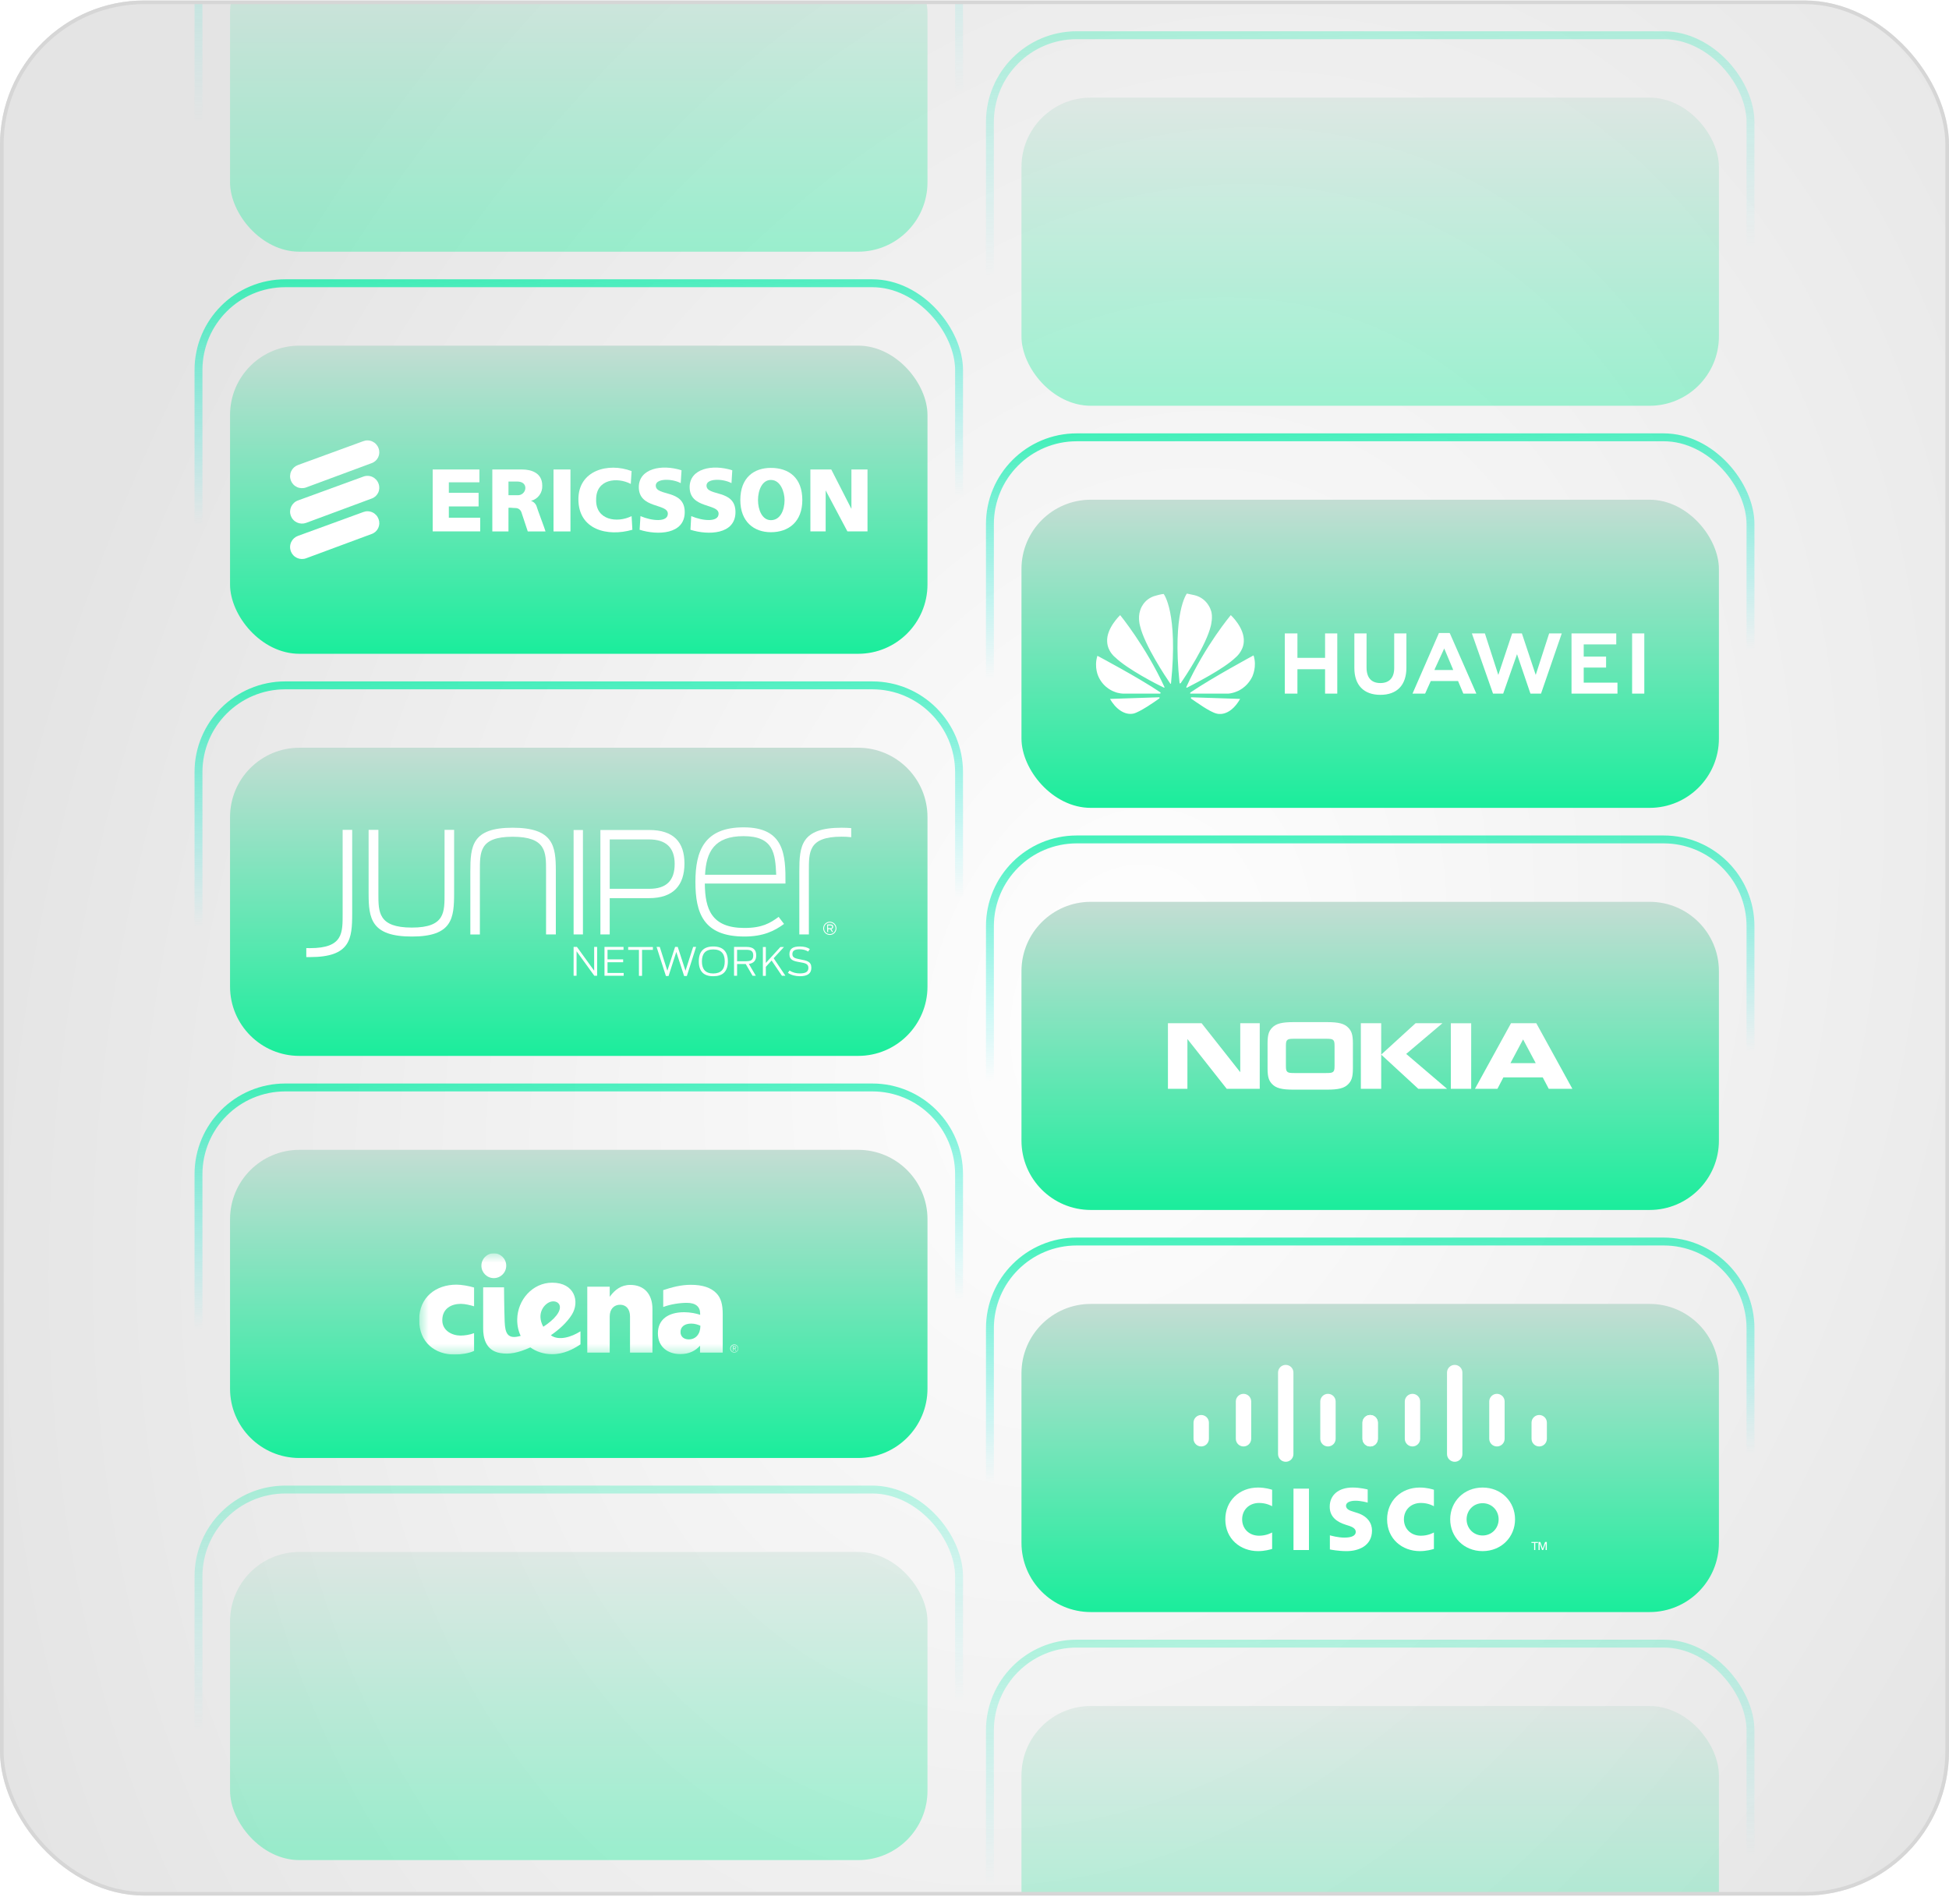<svg width="216" height="211" viewBox="0 0 216 211" fill="none" xmlns="http://www.w3.org/2000/svg">
<g clip-path="url(#clip0_932_3332)">
<rect y="0.055" width="216" height="210" rx="16" fill="url(#paint0_radial_932_3332)"/>
<g opacity="0.4">
<rect x="194" y="223.28" width="84.291" height="41.144" rx="9.621" transform="rotate(-180 194 223.28)" stroke="url(#paint1_linear_932_3332)" stroke-width="0.875"/>
<g filter="url(#filter0_i_932_3332)">
<rect x="190.5" y="219.781" width="77.294" height="34.147" rx="7.683" transform="rotate(-180 190.5 219.781)" fill="url(#paint2_linear_932_3332)"/>
</g>
</g>
<g opacity="0.4">
<rect x="106.289" y="206.207" width="84.291" height="41.144" rx="9.621" transform="rotate(-180 106.289 206.207)" stroke="url(#paint3_linear_932_3332)" stroke-width="0.875"/>
<g filter="url(#filter1_i_932_3332)">
<rect x="102.789" y="202.708" width="77.294" height="34.147" rx="7.683" transform="rotate(-180 102.789 202.708)" fill="url(#paint4_linear_932_3332)"/>
</g>
</g>
<path d="M194 169.101C194 174.414 189.693 178.722 184.379 178.722L119.33 178.722C114.016 178.722 109.709 174.414 109.709 169.101L109.709 147.199C109.709 141.886 114.016 137.578 119.33 137.578L184.379 137.578C189.693 137.578 194 141.886 194 147.199L194 169.101Z" stroke="url(#paint5_linear_932_3332)" stroke-width="0.875"/>
<g filter="url(#filter2_i_932_3332)">
<path d="M190.5 167.54C190.5 171.783 187.06 175.223 182.817 175.223L120.889 175.223C116.646 175.223 113.206 171.783 113.206 167.54L113.206 148.76C113.206 144.516 116.646 141.077 120.889 141.077L182.817 141.077C187.06 141.077 190.5 144.516 190.5 148.76L190.5 167.54Z" fill="url(#paint6_linear_932_3332)"/>
<g clip-path="url(#clip1_932_3332)">
<path d="M145.068 161.546H143.352V168.35H145.068V161.546Z" fill="white"/>
<path d="M158.915 163.496C158.846 163.46 158.294 163.132 157.473 163.132C156.361 163.132 155.591 163.905 155.591 164.947C155.591 165.958 156.329 166.763 157.473 166.763C158.28 166.763 158.841 166.443 158.915 166.402V168.228C158.702 168.289 158.116 168.47 157.349 168.47C155.419 168.47 153.727 167.139 153.727 164.947C153.727 162.915 155.26 161.425 157.349 161.425C158.158 161.425 158.754 161.622 158.915 161.669V163.496Z" fill="white"/>
<path d="M140.985 163.496C140.916 163.46 140.364 163.132 139.543 163.132C138.431 163.132 137.662 163.905 137.662 164.947C137.662 165.958 138.399 166.763 139.543 166.763C140.35 166.763 140.911 166.443 140.985 166.402V168.228C140.772 168.289 140.187 168.47 139.42 168.47C137.49 168.47 135.797 167.139 135.797 164.947C135.797 162.915 137.33 161.425 139.42 161.425C140.228 161.425 140.824 161.622 140.985 161.669V163.496Z" fill="white"/>
<path d="M164.312 163.158C163.293 163.158 162.537 163.959 162.537 164.947C162.537 165.937 163.293 166.738 164.312 166.738C165.329 166.738 166.088 165.937 166.088 164.947C166.088 163.959 165.329 163.158 164.312 163.158ZM167.907 164.947C167.907 166.893 166.404 168.47 164.312 168.47C162.219 168.47 160.719 166.893 160.719 164.947C160.719 163.004 162.219 161.425 164.312 161.425C166.404 161.425 167.907 163.004 167.907 164.947Z" fill="white"/>
<path d="M151.576 163.093C151.55 163.084 150.827 162.885 150.234 162.885C149.546 162.885 149.172 163.115 149.172 163.442C149.172 163.857 149.676 164.001 149.958 164.09L150.432 164.241C151.546 164.596 152.054 165.359 152.054 166.187C152.054 167.897 150.551 168.471 149.237 168.471C148.324 168.471 147.469 168.303 147.385 168.285V166.719C147.536 166.757 148.256 166.972 149.006 166.972C149.86 166.972 150.253 166.723 150.253 166.337C150.253 165.992 149.913 165.793 149.487 165.659C149.383 165.625 149.227 165.576 149.12 165.541C148.164 165.238 147.367 164.677 147.367 163.55C147.367 162.278 148.32 161.424 149.902 161.424C150.738 161.424 151.525 161.626 151.576 161.64V163.093Z" fill="white"/>
<path d="M133.978 154.234C133.978 153.765 133.595 153.385 133.126 153.385C132.657 153.385 132.273 153.765 132.273 154.234V156.02C132.273 156.492 132.657 156.872 133.126 156.872C133.595 156.872 133.978 156.492 133.978 156.02V154.234Z" fill="white"/>
<path d="M138.666 151.89C138.666 151.421 138.283 151.04 137.814 151.04C137.344 151.04 136.961 151.421 136.961 151.89V156.02C136.961 156.492 137.344 156.872 137.814 156.872C138.283 156.872 138.666 156.492 138.666 156.02V151.89Z" fill="white"/>
<path d="M143.345 148.683C143.345 148.214 142.963 147.833 142.493 147.833C142.023 147.833 141.641 148.214 141.641 148.683V157.717C141.641 158.189 142.023 158.57 142.493 158.57C142.963 158.57 143.345 158.189 143.345 157.717V148.683Z" fill="white"/>
<path d="M148.025 151.89C148.025 151.421 147.642 151.04 147.173 151.04C146.703 151.04 146.32 151.421 146.32 151.89V156.02C146.32 156.492 146.703 156.872 147.173 156.872C147.642 156.872 148.025 156.492 148.025 156.02V151.89Z" fill="white"/>
<path d="M152.699 154.234C152.699 153.765 152.319 153.385 151.852 153.385C151.383 153.385 151 153.765 151 154.234V156.02C151 156.492 151.383 156.872 151.852 156.872C152.319 156.872 152.699 156.492 152.699 156.02V154.234Z" fill="white"/>
<path d="M152.705 154.234C152.705 153.766 152.322 153.385 151.853 153.385C151.383 153.385 151 153.766 151 154.234V156.02C151 156.492 151.383 156.872 151.853 156.872C152.322 156.872 152.705 156.492 152.705 156.02V154.234Z" fill="white"/>
<path d="M157.392 151.89C157.392 151.421 157.01 151.04 156.54 151.04C156.07 151.04 155.688 151.421 155.688 151.89V156.02C155.688 156.492 156.07 156.872 156.54 156.872C157.01 156.872 157.392 156.492 157.392 156.02V151.89Z" fill="white"/>
<path d="M162.072 148.683C162.072 148.214 161.689 147.833 161.22 147.833C160.75 147.833 160.367 148.214 160.367 148.683V157.717C160.367 158.189 160.75 158.57 161.22 158.57C161.689 158.57 162.072 158.189 162.072 157.717V148.683Z" fill="white"/>
<path d="M166.752 151.89C166.752 151.421 166.369 151.04 165.9 151.04C165.43 151.04 165.047 151.421 165.047 151.89V156.02C165.047 156.492 165.43 156.872 165.9 156.872C166.369 156.872 166.752 156.492 166.752 156.02V151.89Z" fill="white"/>
<path d="M171.434 154.234C171.434 153.766 171.054 153.385 170.587 153.385C170.117 153.385 169.734 153.766 169.734 154.234V156.02C169.734 156.492 170.117 156.872 170.587 156.872C171.054 156.872 171.434 156.492 171.434 156.02V154.234Z" fill="white"/>
<path d="M170.452 167.454V167.56H170.148V168.35H170.024V167.56H169.719V167.454H170.452Z" fill="white"/>
<path d="M170.508 167.454H170.703L170.971 168.189H170.975L171.235 167.454H171.426V168.35H171.299V167.615H171.294L171.022 168.35H170.904L170.639 167.615H170.633V168.35H170.508V167.454Z" fill="white"/>
</g>
</g>
<path d="M106.289 152.027C106.289 157.341 101.982 161.648 96.668 161.648L31.619 161.648C26.305 161.648 21.998 157.341 21.998 152.027L21.998 130.126C21.998 124.812 26.305 120.505 31.619 120.505L96.668 120.505C101.982 120.505 106.289 124.812 106.289 130.126L106.289 152.027Z" stroke="url(#paint7_linear_932_3332)" stroke-width="0.875"/>
<g filter="url(#filter3_i_932_3332)">
<path d="M102.789 150.467C102.789 154.71 99.349 158.15 95.106 158.15L33.178 158.15C28.935 158.15 25.495 154.71 25.495 150.467L25.495 131.686C25.495 127.443 28.935 124.003 33.178 124.003L95.106 124.003C99.349 124.003 102.789 127.443 102.789 131.686L102.789 150.467Z" fill="url(#paint8_linear_932_3332)"/>
<g clip-path="url(#clip2_932_3332)">
<mask id="mask0_932_3332" style="mask-type:luminance" maskUnits="userSpaceOnUse" x="46" y="135" width="36" height="12">
<path d="M81.832 135.464H46.453V146.689H81.832V135.464Z" fill="white"/>
</mask>
<g mask="url(#mask0_932_3332)">
<path d="M50.389 146.69C51.01 146.69 51.977 146.564 52.54 146.28V144.315C52.052 144.503 51.484 144.584 51.033 144.584C50.107 144.584 49.017 144.04 49.017 142.886C49.017 141.568 50.05 141.069 51.074 141.069C51.567 141.069 52.12 141.219 52.54 141.341V139.26C51.959 139.085 51.143 138.941 50.591 138.941C48.31 138.941 46.453 140.332 46.453 142.838C46.453 145.387 48.247 146.69 50.389 146.69Z" fill="white"/>
</g>
<mask id="mask1_932_3332" style="mask-type:luminance" maskUnits="userSpaceOnUse" x="46" y="135" width="36" height="12">
<path d="M81.832 135.464H46.453V146.689H81.832V135.464Z" fill="white"/>
</mask>
<g mask="url(#mask1_932_3332)">
<path d="M75.406 146.638C76.378 146.638 77.076 146.269 77.583 145.707V146.474H80.097V142.217C80.097 141.177 79.923 140.41 79.362 139.861C78.773 139.273 77.869 138.956 76.542 138.959C75.463 138.961 74.462 139.23 73.502 139.547V141.416C74.333 141.106 75.338 140.957 76.118 140.957C77.117 140.957 77.596 141.396 77.596 142.162V142.284C77.172 142.135 76.501 141.996 75.817 141.996C74.079 141.996 72.914 142.79 72.914 144.324V144.351C72.913 145.829 73.996 146.638 75.406 146.638ZM75.419 144.173C75.419 143.626 75.858 143.256 76.609 143.256C76.993 143.256 77.339 143.368 77.623 143.491C77.623 144.44 77.09 145.008 76.336 145.008C75.803 145.008 75.419 144.707 75.419 144.2V144.173Z" fill="white"/>
</g>
<mask id="mask2_932_3332" style="mask-type:luminance" maskUnits="userSpaceOnUse" x="46" y="135" width="36" height="12">
<path d="M81.832 135.464H46.453V146.689H81.832V135.464Z" fill="white"/>
</mask>
<g mask="url(#mask2_932_3332)">
<path d="M67.572 142.472C67.572 141.636 68.059 141.168 68.724 141.168C69.38 141.168 69.822 141.64 69.822 142.472V146.471H72.308V141.637C72.308 139.98 71.384 138.97 69.847 138.97C68.818 138.97 68.148 139.544 67.675 140.152L67.572 140.284V139.168H65.086V146.471H67.572L67.572 142.472Z" fill="white"/>
</g>
<mask id="mask3_932_3332" style="mask-type:luminance" maskUnits="userSpaceOnUse" x="46" y="135" width="36" height="12">
<path d="M81.832 135.464H46.453V146.689H81.832V135.464Z" fill="white"/>
</mask>
<g mask="url(#mask3_932_3332)">
<path d="M55.417 146.52C56.438 146.703 57.438 146.497 58.773 145.895C59.412 146.352 60.255 146.651 61.193 146.651C62.488 146.651 63.547 146.084 64.332 145.558V144.11C63.357 144.737 61.932 145.197 61.048 144.551C61.951 143.924 62.808 143.171 63.375 142.267C64.278 140.825 63.688 138.723 61.203 138.723C59.014 138.723 57.356 140.639 57.321 142.782C57.31 143.455 57.451 144.09 57.705 144.617C56.259 145.04 55.98 144.342 55.93 143.035C55.871 141.464 55.86 139.238 55.86 139.238H53.547V143.81C53.547 144.756 53.778 146.227 55.417 146.52ZM61.071 140.823C61.832 140.644 62.509 141.283 61.661 142.36C61.316 142.798 60.811 143.219 60.211 143.608C59.369 142.067 60.405 140.981 61.071 140.823Z" fill="white"/>
</g>
<mask id="mask4_932_3332" style="mask-type:luminance" maskUnits="userSpaceOnUse" x="46" y="135" width="36" height="12">
<path d="M81.832 135.464H46.453V146.689H81.832V135.464Z" fill="white"/>
</mask>
<g mask="url(#mask4_932_3332)">
<path d="M53.352 136.841C53.352 137.602 53.968 138.218 54.728 138.218C55.488 138.218 56.104 137.602 56.104 136.841C56.104 136.081 55.488 135.464 54.728 135.464C53.968 135.464 53.352 136.081 53.352 136.841Z" fill="white"/>
</g>
<mask id="mask5_932_3332" style="mask-type:luminance" maskUnits="userSpaceOnUse" x="46" y="135" width="36" height="12">
<path d="M81.832 135.464H46.453V146.689H81.832V135.464Z" fill="white"/>
</mask>
<g mask="url(#mask5_932_3332)">
<path d="M81.379 146.474C81.628 146.474 81.837 146.278 81.837 146.017C81.837 145.761 81.628 145.567 81.379 145.567C81.128 145.567 80.922 145.761 80.922 146.023C80.922 146.278 81.128 146.474 81.379 146.474ZM81.379 145.632C81.593 145.632 81.763 145.799 81.763 146.017C81.763 146.241 81.593 146.407 81.379 146.407C81.166 146.407 80.994 146.24 80.994 146.023C80.994 145.798 81.166 145.632 81.379 145.632Z" fill="white"/>
</g>
<mask id="mask6_932_3332" style="mask-type:luminance" maskUnits="userSpaceOnUse" x="46" y="135" width="36" height="12">
<path d="M81.832 135.464H46.453V146.689H81.832V135.464Z" fill="white"/>
</mask>
<g mask="url(#mask6_932_3332)">
<path d="M81.285 146.06H81.379L81.523 146.286H81.6L81.451 146.054C81.528 146.045 81.588 146.005 81.588 145.912C81.588 145.806 81.529 145.76 81.403 145.76H81.211V146.287H81.284V146.06H81.285ZM81.285 145.825H81.397C81.455 145.825 81.517 145.834 81.517 145.907C81.517 145.989 81.447 145.992 81.375 145.992H81.285V145.825Z" fill="white"/>
</g>
</g>
</g>
<path d="M194 124.543C194 129.856 189.693 134.164 184.379 134.164L119.33 134.164C114.016 134.164 109.709 129.856 109.709 124.543L109.709 102.641C109.709 97.327 114.016 93.02 119.33 93.02L184.379 93.02C189.693 93.02 194 97.327 194 102.641L194 124.543Z" stroke="url(#paint9_linear_932_3332)" stroke-width="0.875"/>
<g filter="url(#filter4_i_932_3332)">
<path d="M190.5 122.982C190.5 127.225 187.06 130.665 182.817 130.665L120.889 130.665C116.646 130.665 113.206 127.225 113.206 122.982L113.206 104.201C113.206 99.958 116.646 96.519 120.889 96.519L182.817 96.519C187.06 96.519 190.5 99.958 190.5 104.201L190.5 122.982Z" fill="url(#paint10_linear_932_3332)"/>
<path d="M131.596 117.242H129.438V109.972H133.17L137.453 115.399V109.972H139.612V117.242H135.954L131.596 111.721V117.242ZM149.937 114.994C149.937 116.003 149.756 116.352 149.457 116.687C149.001 117.184 148.336 117.333 147.05 117.333H143.364C142.082 117.333 141.415 117.184 140.957 116.687C140.658 116.352 140.479 116.005 140.479 114.994V112.19C140.479 111.181 140.658 110.833 140.957 110.499C141.415 110.002 142.082 109.85 143.364 109.85H147.05C148.334 109.85 149.001 110 149.457 110.499C149.756 110.833 149.937 111.181 149.937 112.192V114.994ZM146.96 115.492C147.454 115.492 147.625 115.463 147.745 115.356C147.855 115.257 147.904 115.13 147.904 114.702V112.484C147.904 112.056 147.855 111.929 147.745 111.829C147.625 111.721 147.454 111.693 146.96 111.693H143.456C142.963 111.693 142.789 111.721 142.671 111.829C142.559 111.929 142.512 112.056 142.512 112.484V114.702C142.512 115.13 142.561 115.257 142.671 115.356C142.789 115.463 142.963 115.492 143.456 115.492H146.96ZM153.073 109.972V117.242H150.818V109.972H153.073ZM156.884 109.972H159.861L155.843 113.373L160.375 117.242H157.189L153.073 113.45L156.884 109.972ZM160.79 109.974H163.046V117.242H160.79M171.644 117.242L170.977 115.975H166.613L165.954 117.242H163.462L167.46 109.972H170.263L174.261 117.242H171.644ZM167.396 114.397H170.2L168.798 111.764L167.396 114.397Z" fill="white"/>
</g>
<path d="M106.289 107.469C106.289 112.783 101.982 117.09 96.668 117.09L31.619 117.09C26.305 117.09 21.998 112.783 21.998 107.469L21.998 85.568C21.998 80.254 26.305 75.947 31.619 75.947L96.668 75.947C101.982 75.947 106.289 80.254 106.289 85.568L106.289 107.469Z" stroke="url(#paint11_linear_932_3332)" stroke-width="0.875"/>
<g filter="url(#filter5_i_932_3332)">
<path d="M102.789 105.909C102.789 110.152 99.349 113.592 95.106 113.592L33.178 113.592C28.935 113.592 25.495 110.152 25.495 105.909L25.495 87.128C25.495 82.885 28.935 79.445 33.178 79.445L95.106 79.445C99.349 79.445 102.789 82.885 102.789 87.128L102.789 105.909Z" fill="url(#paint12_linear_932_3332)"/>
<g clip-path="url(#clip3_932_3332)">
<path d="M63.57 101.517H63.94L65.849 104.149V101.517H66.177V104.712H65.866L63.898 101.997V104.712H63.57V101.517Z" fill="white"/>
<path d="M66.992 101.517H69.103V101.837H67.329V102.896H69.061V103.216H67.329V104.401H69.12V104.712H66.992V101.517Z" fill="white"/>
<path d="M70.82 101.845H69.617V101.526H72.358V101.845H71.156V104.721H70.811V101.845H70.82Z" fill="white"/>
<path d="M72.766 101.517H73.119L73.96 104.158L74.817 101.517H75.112L75.969 104.158L76.818 101.517H77.146L76.121 104.738H75.818L74.952 102.072L74.094 104.738H73.8L72.766 101.517Z" fill="white"/>
<path d="M77.445 103.115C77.445 101.98 78.025 101.467 79.051 101.467C80.077 101.467 80.666 101.98 80.666 103.115C80.666 104.259 80.077 104.763 79.051 104.763C78.025 104.772 77.445 104.259 77.445 103.115ZM80.321 103.123C80.321 102.257 79.917 101.795 79.051 101.795C78.185 101.795 77.79 102.257 77.79 103.123C77.79 103.99 78.185 104.46 79.051 104.46C79.917 104.452 80.321 103.99 80.321 103.123Z" fill="white"/>
<path d="M82.646 103.409H81.688V104.712H81.352V101.517H82.731C83.471 101.517 83.807 101.812 83.807 102.451C83.807 103.006 83.546 103.325 82.991 103.401L83.765 104.712H83.403L82.646 103.409ZM82.747 103.098C83.201 103.098 83.479 102.964 83.479 102.459C83.479 101.963 83.21 101.837 82.731 101.837H81.688V103.107H82.747V103.098Z" fill="white"/>
<path d="M85.514 103.022L84.875 103.72V104.721H84.547V101.526H84.875V103.291L86.489 101.526H86.884L85.741 102.77L87.044 104.712H86.657L85.514 103.022Z" fill="white"/>
<path d="M87.32 104.393L87.497 104.132C87.884 104.376 88.254 104.452 88.64 104.452C89.305 104.452 89.591 104.267 89.591 103.83C89.591 103.376 89.212 103.308 88.64 103.208C87.951 103.09 87.489 102.972 87.489 102.325C87.489 101.711 87.884 101.467 88.64 101.467C89.145 101.467 89.498 101.576 89.75 101.753L89.565 102.03C89.338 101.879 88.994 101.778 88.632 101.778C88.06 101.778 87.816 101.938 87.816 102.316C87.816 102.72 88.153 102.796 88.716 102.905C89.414 103.031 89.918 103.132 89.918 103.821C89.918 104.452 89.515 104.763 88.64 104.763C88.161 104.755 87.732 104.662 87.32 104.393Z" fill="white"/>
<path d="M93.269 88.308C88.779 88.308 88.586 90.317 88.586 93.159V100.13H89.645V93.159C89.645 91.015 89.561 89.3 93.269 89.3C93.665 89.3 94.018 89.317 94.337 89.359V88.35C94.009 88.325 93.656 88.308 93.269 88.308Z" fill="white"/>
<path d="M40.852 95.598V88.543H41.936V95.623C41.936 97.658 41.919 99.373 45.644 99.373C49.352 99.373 49.268 97.658 49.268 95.514V88.543H50.328V95.514C50.328 98.356 50.134 100.366 45.644 100.366C41.129 100.366 40.852 98.356 40.852 95.598Z" fill="white"/>
<path d="M61.601 93.075V100.13H60.517V93.059C60.517 91.024 60.542 89.308 56.808 89.308C53.1 89.308 53.184 91.024 53.184 93.168V100.138H52.125V93.159C52.125 90.317 52.318 88.308 56.808 88.308C61.324 88.308 61.601 90.326 61.601 93.075Z" fill="white"/>
<path d="M63.57 88.56H64.605V100.13H63.57V88.56Z" fill="white"/>
<path d="M66.539 88.56H71.954C74.645 88.56 75.856 89.897 75.856 92.268C75.856 94.656 74.653 96.111 71.937 96.111H67.573V100.13H66.539V88.56ZM71.971 95.076C73.846 95.076 74.771 94.168 74.771 92.319C74.771 90.477 73.77 89.603 71.92 89.603H67.573V95.076H71.971Z" fill="white"/>
<path d="M77.07 94.303C77.07 90.889 78.046 88.266 82.41 88.266C86.925 88.266 87.076 91.293 87.051 94.496H78.113C78.138 97.313 78.836 99.415 82.502 99.415C84.453 99.415 85.344 98.886 86.294 98.188L86.891 98.97C85.832 99.752 84.579 100.365 82.502 100.365C77.92 100.365 77.07 97.717 77.07 94.303ZM78.138 93.521H86.025C85.916 91.209 85.773 89.241 82.401 89.241C79.156 89.241 78.264 90.999 78.138 93.521Z" fill="white"/>
<path d="M34.349 102.644C38.839 102.644 39.032 100.635 39.032 97.793V88.543H37.973V97.793C37.973 99.937 38.057 101.652 34.349 101.652C34.206 101.652 34.071 101.652 33.945 101.644V102.644C34.08 102.644 34.206 102.644 34.349 102.644Z" fill="white"/>
<path d="M91.966 100.189C91.562 100.189 91.234 99.861 91.234 99.458C91.234 99.054 91.562 98.726 91.966 98.726C92.37 98.726 92.697 99.054 92.697 99.458C92.697 99.861 92.37 100.189 91.966 100.189ZM91.966 98.819C91.613 98.819 91.327 99.104 91.327 99.458C91.327 99.811 91.613 100.097 91.966 100.097C92.319 100.097 92.605 99.811 92.605 99.458C92.605 99.104 92.319 98.819 91.966 98.819Z" fill="white"/>
<path d="M92.017 99.55H91.781V99.869H91.672V99.029H92.042C92.252 99.029 92.336 99.113 92.336 99.281C92.336 99.415 92.277 99.508 92.134 99.533L92.328 99.861H92.21L92.017 99.55ZM92.042 99.449C92.16 99.449 92.218 99.415 92.218 99.289C92.218 99.171 92.151 99.138 92.033 99.138H91.773V99.441H92.042V99.449Z" fill="white"/>
</g>
</g>
<rect x="194" y="89.605" width="84.291" height="41.144" rx="9.621" transform="rotate(-180 194 89.605)" stroke="url(#paint13_linear_932_3332)" stroke-width="0.875"/>
<g filter="url(#filter6_i_932_3332)">
<rect x="190.5" y="86.107" width="77.294" height="34.147" rx="7.683" transform="rotate(-180 190.5 86.107)" fill="url(#paint14_linear_932_3332)"/>
<path d="M143.788 66.778H142.391V73.448H143.788V70.744H146.853V73.448H148.205V66.778H146.853V69.482H143.788V66.778ZM154.514 70.608C154.514 71.69 153.974 72.276 152.982 72.276C151.991 72.276 151.45 71.69 151.45 70.563V66.778H150.098V70.608C150.098 72.501 151.134 73.583 152.982 73.583C154.83 73.583 155.867 72.501 155.867 70.563V66.778H154.514V70.608ZM167.585 66.778L166.052 71.375L164.565 66.778H163.123L165.466 73.448H166.593L168.126 69.076L169.613 73.448H170.785L173.083 66.778H171.686L170.199 71.375L168.666 66.778H167.585ZM177.996 69.347H175.517V67.994H179.123V66.778H174.165V73.448H179.258V72.231H175.517V70.563H177.996V69.347ZM180.88 66.778H182.232V73.448H180.88V66.778ZM161.59 72.051L162.176 73.448H163.619L160.689 66.778L160.644 66.732H159.472L156.543 73.448H157.94L158.526 72.141L158.571 72.051H161.59ZM160.058 68.445L161.005 70.699L161.05 70.834H158.976L159.021 70.699L160.058 68.445Z" fill="white"/>
<path d="M129.056 72.772C129.056 72.772 129.101 72.726 129.056 72.726C126.983 68.219 124.144 64.749 124.144 64.749C124.144 64.749 122.611 66.191 122.701 67.679C122.746 68.805 123.603 69.436 123.603 69.436C124.955 70.743 128.2 72.411 128.966 72.772H129.056ZM128.515 73.898C128.515 73.853 128.425 73.853 128.425 73.853L123.017 74.034C123.603 75.07 124.594 75.881 125.631 75.656C126.352 75.476 127.974 74.349 128.47 73.988C128.56 73.898 128.515 73.898 128.515 73.898ZM128.605 73.403C128.651 73.357 128.605 73.312 128.605 73.312C126.217 71.69 121.62 69.256 121.62 69.256C121.214 70.563 121.755 71.6 121.755 71.6C122.341 72.862 123.467 73.222 123.467 73.222C123.963 73.448 124.504 73.448 124.504 73.448H128.56C128.605 73.448 128.605 73.403 128.605 73.403ZM128.966 62.405C128.741 62.405 128.11 62.586 128.11 62.586C126.667 62.946 126.352 64.253 126.352 64.253C126.082 65.065 126.352 65.966 126.352 65.966C126.848 68.084 129.191 71.6 129.687 72.321L129.732 72.366C129.777 72.366 129.777 72.321 129.777 72.321C130.589 64.434 128.966 62.405 128.966 62.405ZM130.769 72.321C130.814 72.321 130.859 72.276 130.859 72.276C131.4 71.51 133.698 68.039 134.194 65.921C134.194 65.921 134.465 64.884 134.194 64.208C134.194 64.208 133.834 62.901 132.391 62.541C132.391 62.541 131.986 62.45 131.535 62.36C131.535 62.36 129.912 64.434 130.724 72.231C130.724 72.321 130.769 72.321 130.769 72.321ZM132.031 73.853C132.031 73.853 131.986 73.853 131.986 73.898V73.988C132.527 74.349 134.059 75.476 134.825 75.656C134.825 75.656 136.222 76.152 137.439 74.034L132.031 73.853ZM138.926 69.211C138.926 69.211 134.329 71.69 131.941 73.312C131.941 73.312 131.896 73.357 131.896 73.403C131.896 73.403 131.896 73.448 131.941 73.448H136.087C136.087 73.448 136.493 73.448 137.034 73.222C137.034 73.222 138.16 72.862 138.791 71.555C138.791 71.51 139.332 70.473 138.926 69.211ZM131.49 72.772C131.49 72.772 131.535 72.817 131.58 72.772C132.346 72.366 135.591 70.743 136.943 69.436C136.943 69.436 137.8 68.76 137.845 67.679C137.935 66.146 136.403 64.749 136.403 64.749C136.403 64.749 133.563 68.129 131.49 72.681C131.49 72.681 131.445 72.726 131.49 72.772Z" fill="white"/>
</g>
<rect x="106.289" y="72.532" width="84.291" height="41.144" rx="9.621" transform="rotate(-180 106.289 72.532)" stroke="url(#paint15_linear_932_3332)" stroke-width="0.875"/>
<g filter="url(#filter7_i_932_3332)">
<rect x="102.789" y="69.033" width="77.294" height="34.147" rx="7.683" transform="rotate(-180 102.789 69.033)" fill="url(#paint16_linear_932_3332)"/>
<path d="M33.926 50.6C33.763 50.66 33.59 50.687 33.416 50.68C33.243 50.673 33.072 50.632 32.915 50.559C32.757 50.486 32.615 50.383 32.498 50.255C32.38 50.127 32.289 49.978 32.229 49.815C32.169 49.652 32.142 49.478 32.15 49.305C32.157 49.131 32.198 48.961 32.272 48.804C32.345 48.646 32.448 48.505 32.576 48.387C32.704 48.27 32.854 48.179 33.017 48.119L40.258 45.474C40.421 45.412 40.594 45.383 40.769 45.389C40.943 45.395 41.114 45.436 41.273 45.51C41.431 45.583 41.573 45.687 41.69 45.816C41.807 45.946 41.898 46.097 41.956 46.261C42.016 46.421 42.043 46.592 42.036 46.762C42.029 46.933 41.987 47.101 41.914 47.255C41.84 47.409 41.737 47.547 41.609 47.661C41.481 47.774 41.331 47.861 41.169 47.915L33.926 50.6Z" fill="white"/>
<path d="M33.925 54.526C33.762 54.585 33.589 54.612 33.415 54.605C33.242 54.598 33.072 54.557 32.914 54.484C32.757 54.411 32.615 54.308 32.498 54.18C32.38 54.052 32.289 53.903 32.229 53.74C32.169 53.577 32.142 53.404 32.15 53.23C32.157 53.057 32.198 52.887 32.271 52.729C32.344 52.572 32.448 52.43 32.575 52.313C32.703 52.195 32.853 52.104 33.016 52.045L40.257 49.403C40.419 49.34 40.593 49.31 40.768 49.316C40.942 49.321 41.113 49.362 41.272 49.435C41.43 49.508 41.572 49.613 41.69 49.742C41.807 49.871 41.897 50.022 41.955 50.187C42.015 50.347 42.042 50.517 42.035 50.688C42.028 50.859 41.987 51.026 41.913 51.181C41.84 51.335 41.736 51.473 41.608 51.586C41.48 51.699 41.331 51.785 41.168 51.839L33.925 54.526Z" fill="white"/>
<path d="M33.927 58.45C33.764 58.511 33.591 58.538 33.417 58.531C33.243 58.524 33.073 58.483 32.915 58.41C32.758 58.337 32.616 58.234 32.498 58.106C32.38 57.978 32.289 57.829 32.229 57.666C32.169 57.502 32.142 57.329 32.15 57.156C32.157 56.982 32.199 56.811 32.272 56.654C32.345 56.496 32.449 56.355 32.577 56.237C32.705 56.12 32.855 56.029 33.018 55.97L40.259 53.328C40.422 53.265 40.595 53.235 40.77 53.241C40.944 53.246 41.115 53.287 41.274 53.36C41.432 53.433 41.574 53.537 41.692 53.666C41.809 53.795 41.899 53.947 41.957 54.111C42.017 54.271 42.045 54.442 42.038 54.613C42.03 54.783 41.989 54.951 41.916 55.105C41.842 55.26 41.738 55.398 41.61 55.511C41.482 55.624 41.333 55.71 41.171 55.764L33.927 58.45Z" fill="white"/>
<path d="M47.953 48.61H53.131V50.034H49.743V51.193H53.041V52.705H49.743V53.953H53.219V55.472H47.953V48.61Z" fill="white"/>
<path d="M63.222 48.61H61.344V55.473H63.222V48.61Z" fill="white"/>
<path d="M69.997 48.787L69.908 50.211C68.391 49.415 66.069 49.68 66.069 51.909C65.98 54.226 68.391 54.58 69.997 53.776L70.085 55.288C67.319 56.093 64.102 55.288 64.102 51.909C64.102 48.699 67.408 47.806 69.997 48.787Z" fill="white"/>
<path d="M75.531 48.699L75.442 50.123C74.458 49.592 72.676 49.592 72.676 50.389C72.676 51.636 75.886 50.75 75.886 53.333C75.886 55.827 72.853 55.916 70.885 55.288L70.982 53.776C72.224 54.314 74.014 54.491 74.014 53.51C74.014 52.351 70.797 52.979 70.797 50.566C70.797 48.522 73.297 47.983 75.531 48.699Z" fill="white"/>
<path d="M81.155 48.699L81.068 50.123C80.085 49.592 78.299 49.592 78.299 50.389C78.299 51.636 81.51 50.75 81.51 53.333C81.51 55.827 78.48 55.916 76.518 55.288L76.607 53.776C77.857 54.314 79.64 54.491 79.64 53.51C79.64 52.351 76.43 52.979 76.43 50.566C76.43 48.522 78.921 47.983 81.155 48.699Z" fill="white"/>
<path d="M89.812 48.61H92.127L94.36 52.978V48.61H96.142V55.472H93.915L91.505 50.927V55.472H89.812V48.61Z" fill="white"/>
<path d="M84.007 51.997C84.007 53.067 84.458 54.226 85.434 54.226C86.508 54.226 86.949 53.067 86.949 51.997C86.949 51.105 86.508 49.769 85.434 49.769C84.457 49.769 84.007 50.927 84.007 51.997ZM85.434 48.433C87.403 48.433 88.918 49.503 88.918 51.997C88.918 54.403 87.403 55.561 85.434 55.561C83.562 55.561 82.047 54.403 82.047 51.997C82.047 49.503 83.562 48.433 85.434 48.433Z" fill="white"/>
<path d="M54.562 48.61H57.869C58.845 48.61 60.095 48.965 60.095 50.389C60.119 50.773 60.007 51.154 59.778 51.464C59.55 51.775 59.219 51.995 58.845 52.086C58.992 52.132 59.125 52.212 59.234 52.32C59.344 52.428 59.426 52.56 59.474 52.706C59.474 52.794 60.457 55.384 60.457 55.473H58.49L57.78 53.333C57.733 53.203 57.647 53.091 57.535 53.011C57.423 52.93 57.289 52.886 57.151 52.883C56.796 52.883 56.352 52.794 56.352 52.883V55.473H54.562V48.61ZM56.352 51.459H57.329C57.441 51.469 57.554 51.457 57.66 51.422C57.767 51.387 57.866 51.33 57.95 51.255C58.034 51.181 58.102 51.089 58.149 50.987C58.196 50.885 58.221 50.774 58.224 50.662C58.224 50.212 57.869 49.946 57.329 49.946H56.352L56.352 51.459Z" fill="white"/>
</g>
<g opacity="0.4">
<rect x="194" y="45.047" width="84.291" height="41.144" rx="9.621" transform="rotate(-180 194 45.047)" stroke="url(#paint17_linear_932_3332)" stroke-width="0.875"/>
<g filter="url(#filter8_i_932_3332)">
<rect x="190.5" y="41.549" width="77.294" height="34.147" rx="7.683" transform="rotate(-180 190.5 41.549)" fill="url(#paint18_linear_932_3332)"/>
</g>
</g>
<g opacity="0.4">
<rect x="106.289" y="27.974" width="84.291" height="41.144" rx="9.621" transform="rotate(-180 106.289 27.974)" stroke="url(#paint19_linear_932_3332)" stroke-width="0.875"/>
<g filter="url(#filter9_i_932_3332)">
<rect x="102.789" y="24.475" width="77.294" height="34.147" rx="7.683" transform="rotate(-180 102.789 24.475)" fill="url(#paint20_linear_932_3332)"/>
</g>
</g>
</g>
<rect x="0.2" y="0.255" width="215.6" height="209.6" rx="15.8" stroke="#D6D6D6" stroke-width="0.4"/>
<defs>
<filter id="filter0_i_932_3332" x="113.203" y="185.635" width="77.297" height="37.561" filterUnits="userSpaceOnUse" color-interpolation-filters="sRGB">
<feFlood flood-opacity="0" result="BackgroundImageFix"/>
<feBlend mode="normal" in="SourceGraphic" in2="BackgroundImageFix" result="shape"/>
<feColorMatrix in="SourceAlpha" type="matrix" values="0 0 0 0 0 0 0 0 0 0 0 0 0 0 0 0 0 0 127 0" result="hardAlpha"/>
<feOffset dy="3.415"/>
<feGaussianBlur stdDeviation="1.707"/>
<feComposite in2="hardAlpha" operator="arithmetic" k2="-1" k3="1"/>
<feColorMatrix type="matrix" values="0 0 0 0 0 0 0 0 0 0 0 0 0 0 0 0 0 0 0.25 0"/>
<feBlend mode="normal" in2="shape" result="effect1_innerShadow_932_3332"/>
</filter>
<filter id="filter1_i_932_3332" x="25.492" y="168.562" width="77.297" height="37.561" filterUnits="userSpaceOnUse" color-interpolation-filters="sRGB">
<feFlood flood-opacity="0" result="BackgroundImageFix"/>
<feBlend mode="normal" in="SourceGraphic" in2="BackgroundImageFix" result="shape"/>
<feColorMatrix in="SourceAlpha" type="matrix" values="0 0 0 0 0 0 0 0 0 0 0 0 0 0 0 0 0 0 127 0" result="hardAlpha"/>
<feOffset dy="3.415"/>
<feGaussianBlur stdDeviation="1.707"/>
<feComposite in2="hardAlpha" operator="arithmetic" k2="-1" k3="1"/>
<feColorMatrix type="matrix" values="0 0 0 0 0 0 0 0 0 0 0 0 0 0 0 0 0 0 0.25 0"/>
<feBlend mode="normal" in2="shape" result="effect1_innerShadow_932_3332"/>
</filter>
<filter id="filter2_i_932_3332" x="113.203" y="141.077" width="77.297" height="37.561" filterUnits="userSpaceOnUse" color-interpolation-filters="sRGB">
<feFlood flood-opacity="0" result="BackgroundImageFix"/>
<feBlend mode="normal" in="SourceGraphic" in2="BackgroundImageFix" result="shape"/>
<feColorMatrix in="SourceAlpha" type="matrix" values="0 0 0 0 0 0 0 0 0 0 0 0 0 0 0 0 0 0 127 0" result="hardAlpha"/>
<feOffset dy="3.415"/>
<feGaussianBlur stdDeviation="1.707"/>
<feComposite in2="hardAlpha" operator="arithmetic" k2="-1" k3="1"/>
<feColorMatrix type="matrix" values="0 0 0 0 0 0 0 0 0 0 0 0 0 0 0 0 0 0 0.25 0"/>
<feBlend mode="normal" in2="shape" result="effect1_innerShadow_932_3332"/>
</filter>
<filter id="filter3_i_932_3332" x="25.492" y="124.003" width="77.297" height="37.561" filterUnits="userSpaceOnUse" color-interpolation-filters="sRGB">
<feFlood flood-opacity="0" result="BackgroundImageFix"/>
<feBlend mode="normal" in="SourceGraphic" in2="BackgroundImageFix" result="shape"/>
<feColorMatrix in="SourceAlpha" type="matrix" values="0 0 0 0 0 0 0 0 0 0 0 0 0 0 0 0 0 0 127 0" result="hardAlpha"/>
<feOffset dy="3.415"/>
<feGaussianBlur stdDeviation="1.707"/>
<feComposite in2="hardAlpha" operator="arithmetic" k2="-1" k3="1"/>
<feColorMatrix type="matrix" values="0 0 0 0 0 0 0 0 0 0 0 0 0 0 0 0 0 0 0.25 0"/>
<feBlend mode="normal" in2="shape" result="effect1_innerShadow_932_3332"/>
</filter>
<filter id="filter4_i_932_3332" x="113.203" y="96.519" width="77.297" height="37.561" filterUnits="userSpaceOnUse" color-interpolation-filters="sRGB">
<feFlood flood-opacity="0" result="BackgroundImageFix"/>
<feBlend mode="normal" in="SourceGraphic" in2="BackgroundImageFix" result="shape"/>
<feColorMatrix in="SourceAlpha" type="matrix" values="0 0 0 0 0 0 0 0 0 0 0 0 0 0 0 0 0 0 127 0" result="hardAlpha"/>
<feOffset dy="3.415"/>
<feGaussianBlur stdDeviation="1.707"/>
<feComposite in2="hardAlpha" operator="arithmetic" k2="-1" k3="1"/>
<feColorMatrix type="matrix" values="0 0 0 0 0 0 0 0 0 0 0 0 0 0 0 0 0 0 0.25 0"/>
<feBlend mode="normal" in2="shape" result="effect1_innerShadow_932_3332"/>
</filter>
<filter id="filter5_i_932_3332" x="25.492" y="79.445" width="77.297" height="37.561" filterUnits="userSpaceOnUse" color-interpolation-filters="sRGB">
<feFlood flood-opacity="0" result="BackgroundImageFix"/>
<feBlend mode="normal" in="SourceGraphic" in2="BackgroundImageFix" result="shape"/>
<feColorMatrix in="SourceAlpha" type="matrix" values="0 0 0 0 0 0 0 0 0 0 0 0 0 0 0 0 0 0 127 0" result="hardAlpha"/>
<feOffset dy="3.415"/>
<feGaussianBlur stdDeviation="1.707"/>
<feComposite in2="hardAlpha" operator="arithmetic" k2="-1" k3="1"/>
<feColorMatrix type="matrix" values="0 0 0 0 0 0 0 0 0 0 0 0 0 0 0 0 0 0 0.25 0"/>
<feBlend mode="normal" in2="shape" result="effect1_innerShadow_932_3332"/>
</filter>
<filter id="filter6_i_932_3332" x="113.203" y="51.96" width="77.297" height="37.561" filterUnits="userSpaceOnUse" color-interpolation-filters="sRGB">
<feFlood flood-opacity="0" result="BackgroundImageFix"/>
<feBlend mode="normal" in="SourceGraphic" in2="BackgroundImageFix" result="shape"/>
<feColorMatrix in="SourceAlpha" type="matrix" values="0 0 0 0 0 0 0 0 0 0 0 0 0 0 0 0 0 0 127 0" result="hardAlpha"/>
<feOffset dy="3.415"/>
<feGaussianBlur stdDeviation="1.707"/>
<feComposite in2="hardAlpha" operator="arithmetic" k2="-1" k3="1"/>
<feColorMatrix type="matrix" values="0 0 0 0 0 0 0 0 0 0 0 0 0 0 0 0 0 0 0.25 0"/>
<feBlend mode="normal" in2="shape" result="effect1_innerShadow_932_3332"/>
</filter>
<filter id="filter7_i_932_3332" x="25.492" y="34.887" width="77.297" height="37.561" filterUnits="userSpaceOnUse" color-interpolation-filters="sRGB">
<feFlood flood-opacity="0" result="BackgroundImageFix"/>
<feBlend mode="normal" in="SourceGraphic" in2="BackgroundImageFix" result="shape"/>
<feColorMatrix in="SourceAlpha" type="matrix" values="0 0 0 0 0 0 0 0 0 0 0 0 0 0 0 0 0 0 127 0" result="hardAlpha"/>
<feOffset dy="3.415"/>
<feGaussianBlur stdDeviation="1.707"/>
<feComposite in2="hardAlpha" operator="arithmetic" k2="-1" k3="1"/>
<feColorMatrix type="matrix" values="0 0 0 0 0 0 0 0 0 0 0 0 0 0 0 0 0 0 0.25 0"/>
<feBlend mode="normal" in2="shape" result="effect1_innerShadow_932_3332"/>
</filter>
<filter id="filter8_i_932_3332" x="113.203" y="7.402" width="77.297" height="37.561" filterUnits="userSpaceOnUse" color-interpolation-filters="sRGB">
<feFlood flood-opacity="0" result="BackgroundImageFix"/>
<feBlend mode="normal" in="SourceGraphic" in2="BackgroundImageFix" result="shape"/>
<feColorMatrix in="SourceAlpha" type="matrix" values="0 0 0 0 0 0 0 0 0 0 0 0 0 0 0 0 0 0 127 0" result="hardAlpha"/>
<feOffset dy="3.415"/>
<feGaussianBlur stdDeviation="1.707"/>
<feComposite in2="hardAlpha" operator="arithmetic" k2="-1" k3="1"/>
<feColorMatrix type="matrix" values="0 0 0 0 0 0 0 0 0 0 0 0 0 0 0 0 0 0 0.25 0"/>
<feBlend mode="normal" in2="shape" result="effect1_innerShadow_932_3332"/>
</filter>
<filter id="filter9_i_932_3332" x="25.492" y="-9.671" width="77.297" height="37.561" filterUnits="userSpaceOnUse" color-interpolation-filters="sRGB">
<feFlood flood-opacity="0" result="BackgroundImageFix"/>
<feBlend mode="normal" in="SourceGraphic" in2="BackgroundImageFix" result="shape"/>
<feColorMatrix in="SourceAlpha" type="matrix" values="0 0 0 0 0 0 0 0 0 0 0 0 0 0 0 0 0 0 127 0" result="hardAlpha"/>
<feOffset dy="3.415"/>
<feGaussianBlur stdDeviation="1.707"/>
<feComposite in2="hardAlpha" operator="arithmetic" k2="-1" k3="1"/>
<feColorMatrix type="matrix" values="0 0 0 0 0 0 0 0 0 0 0 0 0 0 0 0 0 0 0.25 0"/>
<feBlend mode="normal" in2="shape" result="effect1_innerShadow_932_3332"/>
</filter>
<radialGradient id="paint0_radial_932_3332" cx="0" cy="0" r="1" gradientUnits="userSpaceOnUse" gradientTransform="translate(123.948 111.5) rotate(107.904) scale(174.448 124.474)">
<stop stop-color="white"/>
<stop offset="1" stop-color="#E4E4E4"/>
</radialGradient>
<linearGradient id="paint1_linear_932_3332" x1="239.919" y1="274.103" x2="238.578" y2="239.191" gradientUnits="userSpaceOnUse">
<stop stop-color="#00F08F"/>
<stop offset="1" stop-color="#2EE7F1" stop-opacity="0"/>
</linearGradient>
<linearGradient id="paint2_linear_932_3332" x1="231.963" y1="214.551" x2="231.963" y2="258.639" gradientUnits="userSpaceOnUse">
<stop stop-color="#00F093"/>
<stop offset="1" stop-color="#DBDBDB"/>
</linearGradient>
<linearGradient id="paint3_linear_932_3332" x1="152.208" y1="257.03" x2="150.867" y2="222.118" gradientUnits="userSpaceOnUse">
<stop stop-color="#00F08F"/>
<stop offset="1" stop-color="#2EE7F1" stop-opacity="0"/>
</linearGradient>
<linearGradient id="paint4_linear_932_3332" x1="144.252" y1="197.477" x2="144.252" y2="241.565" gradientUnits="userSpaceOnUse">
<stop stop-color="#00F093"/>
<stop offset="1" stop-color="#DBDBDB"/>
</linearGradient>
<linearGradient id="paint5_linear_932_3332" x1="148.081" y1="127.899" x2="149.422" y2="162.811" gradientUnits="userSpaceOnUse">
<stop stop-color="#00F08F"/>
<stop offset="1" stop-color="#2EE7F1" stop-opacity="0"/>
</linearGradient>
<linearGradient id="paint6_linear_932_3332" x1="149.037" y1="180.454" x2="149.037" y2="136.366" gradientUnits="userSpaceOnUse">
<stop stop-color="#00F093"/>
<stop offset="1" stop-color="#DBDBDB"/>
</linearGradient>
<linearGradient id="paint7_linear_932_3332" x1="60.37" y1="110.826" x2="61.711" y2="145.738" gradientUnits="userSpaceOnUse">
<stop stop-color="#00F08F"/>
<stop offset="1" stop-color="#2EE7F1" stop-opacity="0"/>
</linearGradient>
<linearGradient id="paint8_linear_932_3332" x1="61.326" y1="163.381" x2="61.326" y2="119.293" gradientUnits="userSpaceOnUse">
<stop stop-color="#00F093"/>
<stop offset="1" stop-color="#DBDBDB"/>
</linearGradient>
<linearGradient id="paint9_linear_932_3332" x1="148.081" y1="83.341" x2="149.422" y2="118.253" gradientUnits="userSpaceOnUse">
<stop stop-color="#00F08F"/>
<stop offset="1" stop-color="#2EE7F1" stop-opacity="0"/>
</linearGradient>
<linearGradient id="paint10_linear_932_3332" x1="149.037" y1="135.896" x2="149.037" y2="91.808" gradientUnits="userSpaceOnUse">
<stop stop-color="#00F093"/>
<stop offset="1" stop-color="#DBDBDB"/>
</linearGradient>
<linearGradient id="paint11_linear_932_3332" x1="60.37" y1="66.268" x2="61.711" y2="101.18" gradientUnits="userSpaceOnUse">
<stop stop-color="#00F08F"/>
<stop offset="1" stop-color="#2EE7F1" stop-opacity="0"/>
</linearGradient>
<linearGradient id="paint12_linear_932_3332" x1="61.326" y1="118.823" x2="61.326" y2="74.735" gradientUnits="userSpaceOnUse">
<stop stop-color="#00F093"/>
<stop offset="1" stop-color="#DBDBDB"/>
</linearGradient>
<linearGradient id="paint13_linear_932_3332" x1="239.919" y1="140.428" x2="238.578" y2="105.516" gradientUnits="userSpaceOnUse">
<stop stop-color="#00F08F"/>
<stop offset="1" stop-color="#2EE7F1" stop-opacity="0"/>
</linearGradient>
<linearGradient id="paint14_linear_932_3332" x1="231.963" y1="80.876" x2="231.963" y2="124.964" gradientUnits="userSpaceOnUse">
<stop stop-color="#00F093"/>
<stop offset="1" stop-color="#DBDBDB"/>
</linearGradient>
<linearGradient id="paint15_linear_932_3332" x1="152.208" y1="123.355" x2="150.867" y2="88.443" gradientUnits="userSpaceOnUse">
<stop stop-color="#00F08F"/>
<stop offset="1" stop-color="#2EE7F1" stop-opacity="0"/>
</linearGradient>
<linearGradient id="paint16_linear_932_3332" x1="144.252" y1="63.803" x2="144.252" y2="107.891" gradientUnits="userSpaceOnUse">
<stop stop-color="#00F093"/>
<stop offset="1" stop-color="#DBDBDB"/>
</linearGradient>
<linearGradient id="paint17_linear_932_3332" x1="239.919" y1="95.87" x2="238.578" y2="60.958" gradientUnits="userSpaceOnUse">
<stop stop-color="#00F08F"/>
<stop offset="1" stop-color="#2EE7F1" stop-opacity="0"/>
</linearGradient>
<linearGradient id="paint18_linear_932_3332" x1="231.963" y1="36.318" x2="231.963" y2="80.406" gradientUnits="userSpaceOnUse">
<stop stop-color="#00F093"/>
<stop offset="1" stop-color="#DBDBDB"/>
</linearGradient>
<linearGradient id="paint19_linear_932_3332" x1="152.208" y1="78.797" x2="150.867" y2="43.885" gradientUnits="userSpaceOnUse">
<stop stop-color="#00F08F"/>
<stop offset="1" stop-color="#2EE7F1" stop-opacity="0"/>
</linearGradient>
<linearGradient id="paint20_linear_932_3332" x1="144.252" y1="19.245" x2="144.252" y2="63.333" gradientUnits="userSpaceOnUse">
<stop stop-color="#00F093"/>
<stop offset="1" stop-color="#DBDBDB"/>
</linearGradient>
<clipPath id="clip0_932_3332">
<rect y="0.055" width="216" height="210" rx="16" fill="white"/>
</clipPath>
<clipPath id="clip1_932_3332">
<rect width="39.155" height="20.665" fill="white" transform="translate(132.273 147.817)"/>
</clipPath>
<clipPath id="clip2_932_3332">
<rect width="35.378" height="11.225" fill="white" transform="translate(46.453 135.464)"/>
</clipPath>
<clipPath id="clip3_932_3332">
<rect width="60.389" height="16.506" fill="white" transform="translate(33.945 88.266)"/>
</clipPath>
</defs>
</svg>
